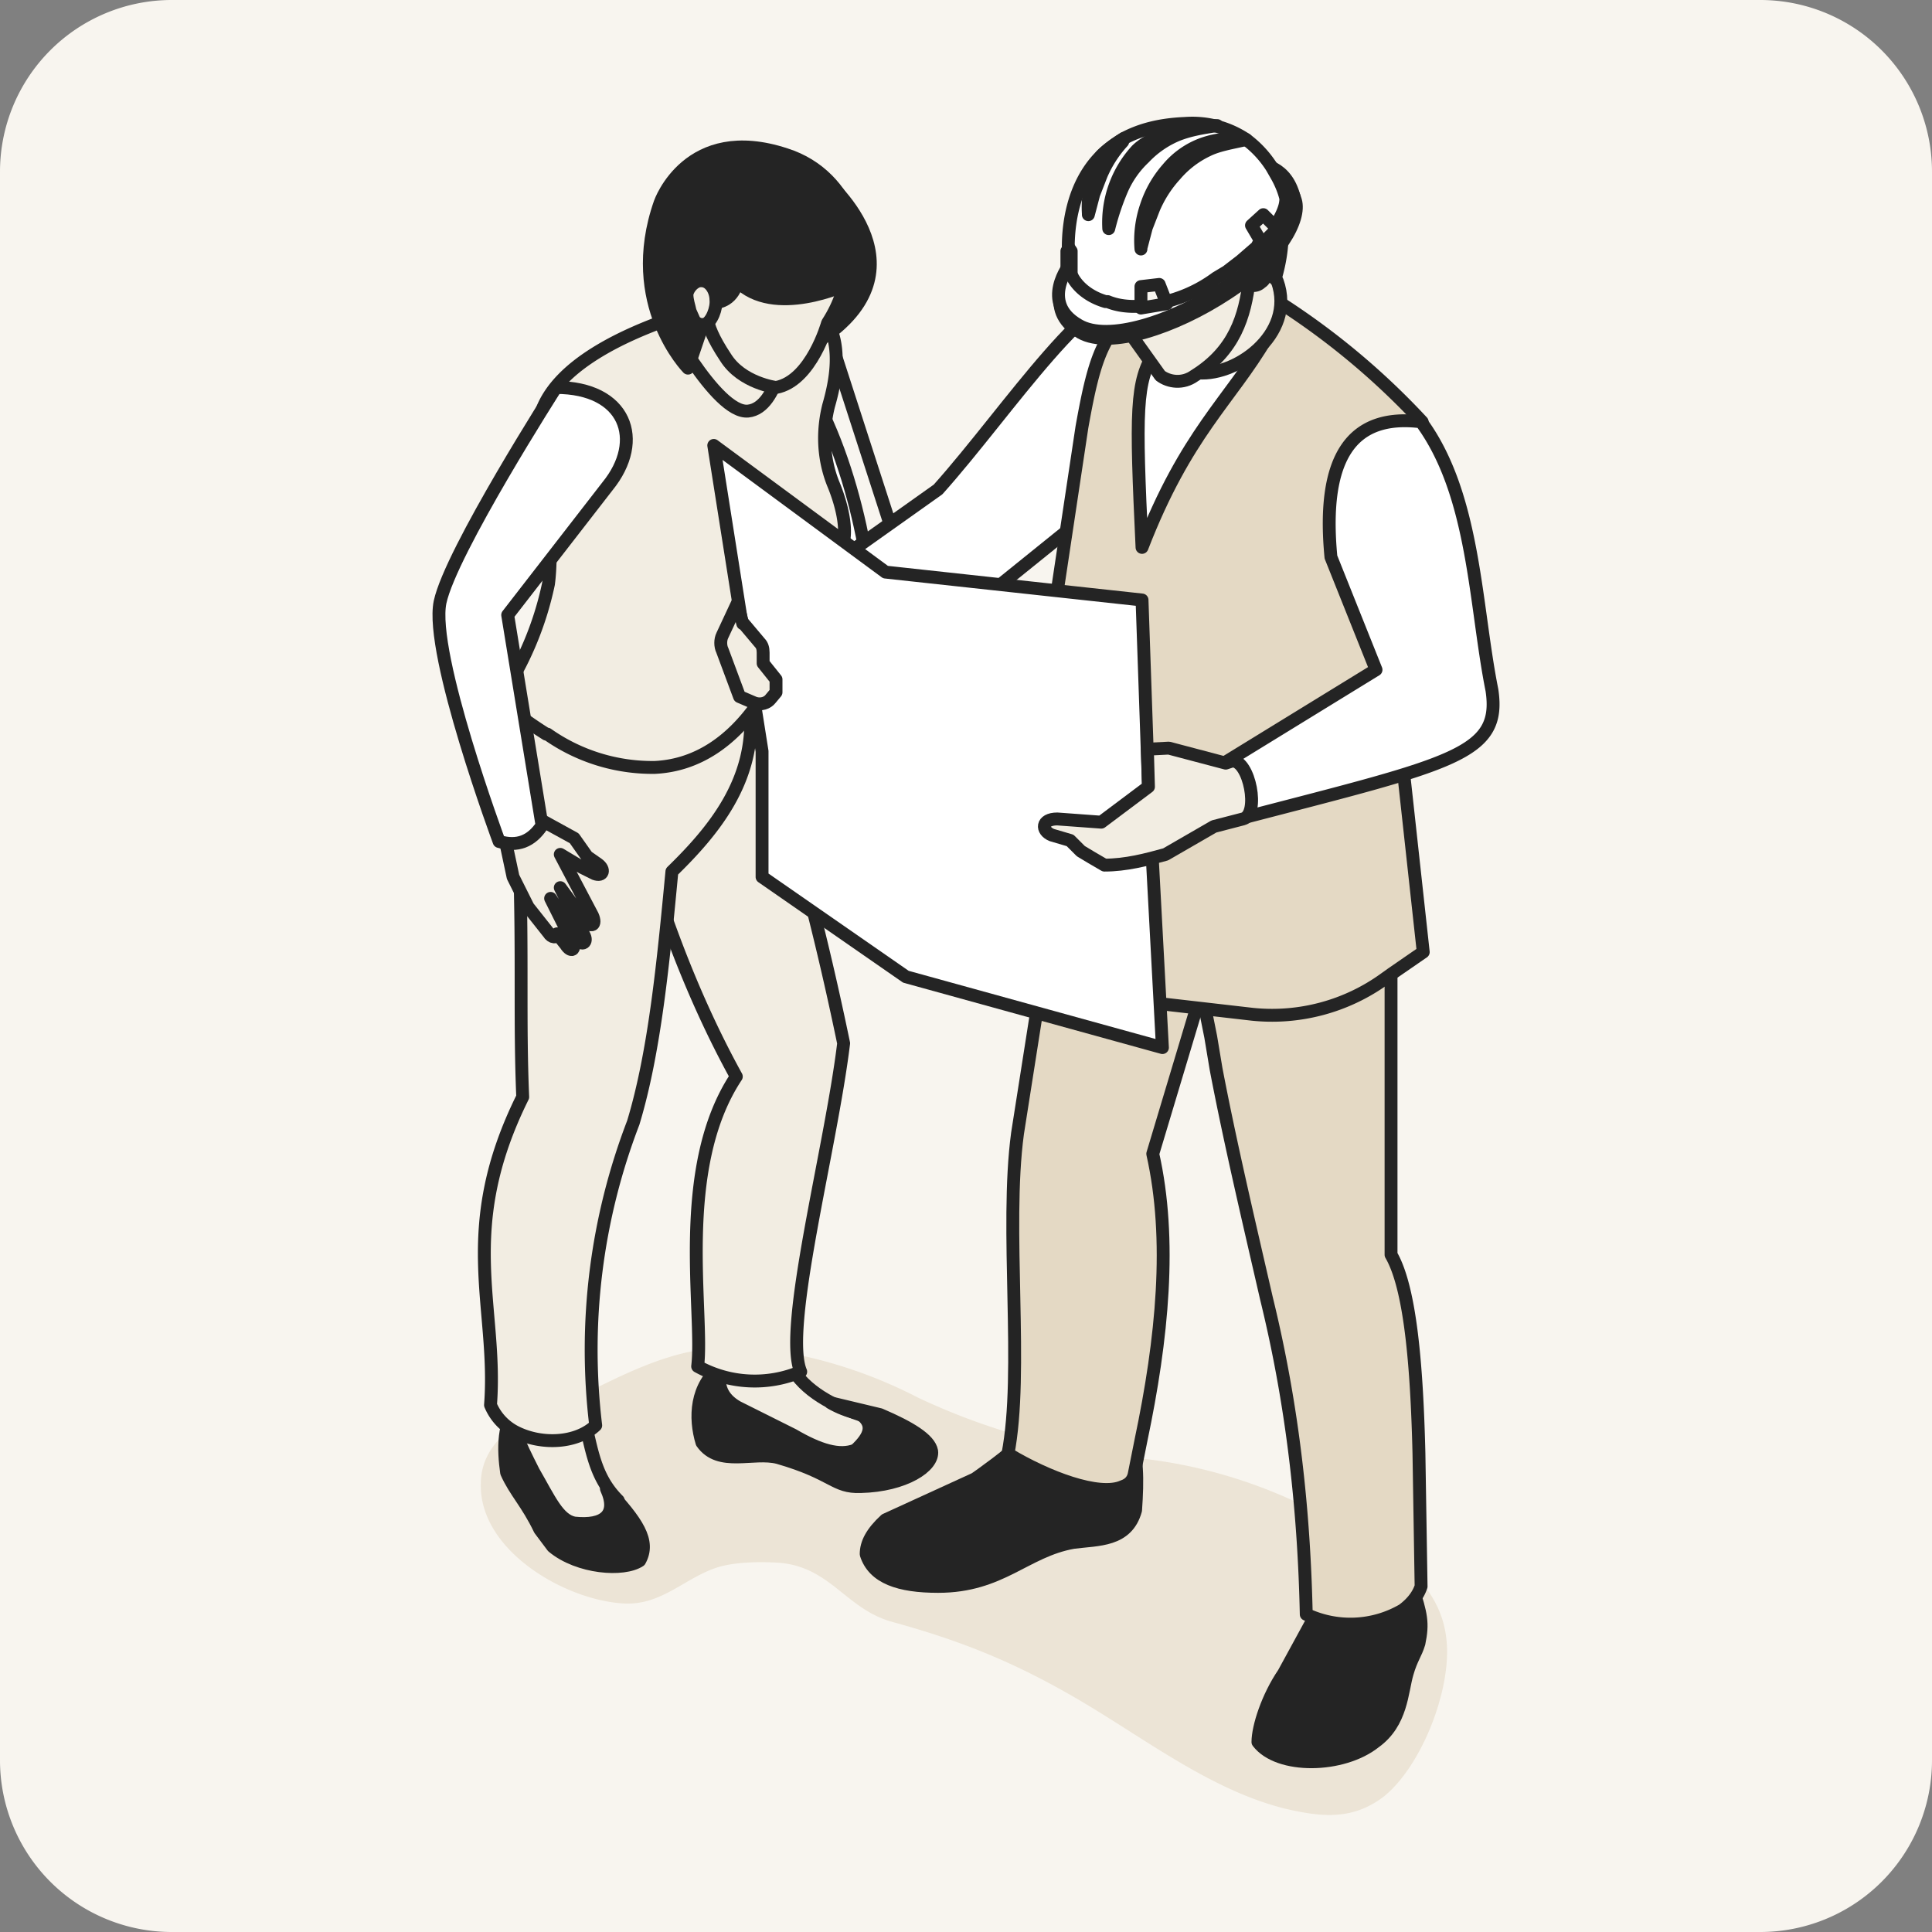 <svg xmlns="http://www.w3.org/2000/svg" width="180" height="180" fill="none"><rect width="100%" height="100%" fill="#808080" stroke="none"/><style><![CDATA[.B{fill:#f2ede2}.C{fill:#242424}.D{fill:#f8f5ef}.E{fill:#e4d9c4}]]></style><path d="M0 16A16 16 0 0 1 16 0h148a16 16 0 0 1 16 16v148a16 16 0 0 1-16 16H16a16 16 0 0 1-16-16V16Z" class="D"/><path d="M51.8 131.2c-3.5.8-7 3.3-7 7-.2 6.3 8 11 13.5 11.2 3.6.1 5.8-2.7 9-3.5 1.7-.4 3.7-.4 5.3-.3 4.8.4 6.2 4.3 10.5 5.5 6.2 1.7 11 3.6 16.6 6.8 6.5 3.7 12.8 8.8 20 10.6 3.4.8 6.3 1.1 9.2-1.1 3.5-2.8 6.2-9.7 5.9-14.2-.4-6.7-7.1-9.7-12.3-12.4a46.2 46.2 0 0 0-17-5 62 62 0 0 1-20-5.6 43.7 43.7 0 0 0-15-4.6c-7-.7-11.9 2.2-18.7 5.6Z" opacity=".6" class="E"/><g stroke="#242424" stroke-linejoin="round" stroke-width="1.2"><path d="M71.8 32c3.1.1 4.4-2 6.1 1.3L83.3 50l4.8 1.3v6.9H88c-2.7.7-5 1-7 .9-9.3.7-9.8-19.6-9.8-19.6l.7-7.6Z" class="D"/><path fill="#fff" d="M71.1 39.6S71.6 60 81 59.1c2.1.1 4.5 0 7-.8l-6.8-1.8c-.4-7.9-4-20.4-9.2-24.5l-.8 7.6Z"/><path d="M80.1 131.8c-3-1-5.6-2.6-6.6-4.9-2 .6-4 .4-5.8-.5v.3c-1.7 2-2.5 4.1-1 6h4.8l4.6 3.1h5c.6-1.7 1-3.3-1-4Z" class="B"/><path d="M67.2 127.3c-2.4 1.8-2.5 4.8-1.8 7.1 1.6 2.3 4.8.8 7.1 1.4 5.2 1.5 5.2 2.8 7.7 2.7 4.1-.1 6.8-1.9 6.6-3.3-.2-1.1-2-2.2-4.8-3.4l-4.6-1.1c.7.4 1.6.8 2.7 1 1.4 1 1 2.1-.4 3.4-1.5.6-3.4 0-5.8-1.4l-5.2-2.6c-1.4-.8-2-2-1.5-3.8Z" class="C"/><path d="M48.4 130.6v.3c-.7 1.4-.6 3.4-.5 5.5l3.5 5.8a29 29 0 0 0 4.8 1.4l1.4-3.8c-2-2-2.4-4.2-3.1-7.4-2.2.3-4.2 0-6-1.8Z" class="B"/><path d="M48.4 130.9c-1.6 1.4-1.5 4.2-1.2 6.3.8 1.8 1.9 2.8 3.1 5.3l1.2 1.6c2.4 2 6.6 2.3 8.1 1.3 1-1.8-.2-3.6-3.1-6.7 1.1 2.4-.2 3.5-3 3.2-1.5-.3-2.3-2.2-3.8-4.8-1.4-2.8-2.3-4.4-1.3-6.2Z" class="C"/><g class="B"><path d="M74.6 127.8c-1.7-4 2.8-20.7 4-30.6-2.7-13-6-25-10-35.2l-10 12.3c2.5 9.4 5.7 18.2 10 26-5.7 8.6-3 22-3.6 27a11 11 0 0 0 9.6.5Z"/><path d="M45.7 130.9a5 5 0 0 0 2.5 2.6c2.3 1.1 5.5 1 7.3-.7a59 59 0 0 1 3.5-28.2c2-6.6 2.8-15 3.6-23.4 3.9-3.8 7.8-8.5 7.3-15 1.2-7.9-19.1-11.7-22.1-2.3-2.6 6.2-1.4 10.9.6 16.3.3 8.9 0 14.9.3 22-6.2 12.5-2.3 19.5-3 28.7Z"/><path d="M46.5 65.2a40 40 0 0 0 4.4 3.2h.1a17 17 0 0 0 10 3.1c4.2-.2 7.3-2.7 9.5-5.8-.4-2.7-.5-7.2.8-9.8l.1-.2.1-.2h1.3l2.1-.7a6 6 0 0 0 3.6-4c.5-1.5-.1-3.9-.9-5.8-.9-2.3-1-4.8-.4-7.2 1.3-4.5 1.2-8.7-3.7-10.9 0 0-19.8 3-23 11.3-1.3 3.3.3 5.8.6 8.5l.1 2.2c.1 2 .1 4-.1 5.5a30.2 30.2 0 0 1-4.6 10.8Z"/><path d="M73.2 31.7s-.6 6.3-3.5 6.6c-3 .3-8-9.3-8-9.3l5.8-3.7 5.7 6.4Z"/></g><path d="M76.7 16.6s9.8 8 .1 14.8l-3.6-8.9 3.5-5.9Z" class="C"/><path d="M70.8 15.8s6.6 1 7.8 7.9c0 0 1 2.5-1.5 6.4 0 0-1.5 5.4-4.8 6 0 0-3.2-.4-4.7-2.8-2.4-3.6-1.6-4.5-1.6-4.5s-3.4-3-1.8-8.2c1.5-5 6.6-4.8 6.6-4.8Z" class="B"/><path d="M78.9 26.5s-6.8 3.2-10.2-.3c0 0-.3 2-2.3 2l-.5.8-1.8 5.3s-5.9-6-2.6-15.4c0 0 2.6-7.5 11.7-4.5 6.3 2 8 9.3 5.7 12.1Z" class="C"/><path d="M65 26.2c-.5.2-.9.7-1 1.2 0 .6.2 1.1.3 1.6l.4.9c.3.3.6.4 1 .3.6-.2 1.1-1.5 1-2.3 0-.8-.6-2-1.7-1.7ZM46.2 75l.6 2 1 4.7 1.4 2.8 1.9 2.4c.3.5.8.5.8.1l.8 1c.5.8 1 .5.6-.3l-2-4 2.5 3.8c.4.7 1 .3.6-.4l-2.2-4.4 2.2 3c.7.8 1.2.5.8-.4l-3-5.7 2 1.2 1.2.6c.8.3 1-.4.3-.9l-1-.7-1.2-1.7-4-2.2-1.7-2.4-1.6 1.5Z" class="B"/><path fill="#fff" d="m56.6 45.3-9.3 12 3.2 19.6c-1 1.5-2.3 2-4 1.5 0 0-6.5-17.5-5.5-22.3 1-4.7 10.8-20 10.8-20 6.5 0 8.3 4.9 4.8 9.2Z"/><path d="M71.6 55.4h1.2c.5 0 1.3-.3 2.1-.6-1.8 0-2.6-.9-3.2-2.1a5 5 0 0 1-.1 2.7Z" class="D"/><path fill="#fff" d="M106.8 26.8c-5-.8-12.7 11.3-19.4 18.8l-13.1 9.3s1 7.5 1.3 7.5 17.7-8 17.7-8L114 37.7l-7-10.9z"/><path d="M105.2 134.3c.8 1 .8 3.6.6 6.4-.8 2.9-3.5 2.7-5.8 3-4.5.8-6.7 4.1-12.6 4.1-3.6 0-6-.8-6.7-3 0-1 .5-2 1.8-3.2l8.3-3.8c.2-.1 3.8-2.7 3.8-3l1.4-6.5h8.8l.4 6Z" class="C"/><path d="M94 135.5c3.5 2.1 8.4 4 10.6 3 .6-.2 1-.6 1.1-1.3l.6-3c2-9.5 2.9-18.7 1.1-26.7l4.5-15 .1-.5 1-3.4.1-.4c0-9.2-3.7-12.5-10.4-11.6l-1.2.2-.8.2-1.3.3-1 5.4-3.6 22.9c-1.2 8.9.6 22.2-.9 29.9Z" class="E"/><path d="M131.6 147.9c.8 2.5 1 3.3.6 5.2-.3 1-.7 1.4-1.1 2.8-.5 1.7-.5 4.6-3 6.4-3 2.4-9 2.5-10.9 0 0-1.4.9-4.2 2.4-6.4l3-5.5-.1-5.3 8.6-1.9.5 4.7Z" class="C"/><g class="E"><path d="M102.4 74.6c0 .7.1 1.3.3 2l.2 1.2c.8 2.8 2.4 5.2 4 7.3 2.1 2.6 4.2 4.7 5 6.3v.7l.9 4.5.5 3c1.3 6.8 3 14 4.7 21.4 2.5 10.2 3.5 20 3.7 29.4a9.7 9.7 0 0 0 9-.4c.8-.6 1.4-1.3 1.7-2.2l-.2-12.4c-.2-8.2-.8-15.4-2.6-18.5V75.5l-3.9-.4-2.2-.3-14-1.6-1.4-.2-.8-.1-3.5-.4-1.4 2Z"/><path d="m91.5 82.8 12.7 9.6 1.2.8 2.6.3 8.7 1a17.9 17.9 0 0 0 12.3-3.3l.7-.5 2.9-2-2.3-21 .7-8.7v-1.5l1.5-18.2a68.9 68.9 0 0 0-14.7-12l-11 .5c-4 2.9-4.8 5.3-6 12l-3.4 22.6c-.4 2.9-4.3 15.3-5.5 19.3l-.4 1.1Z"/></g><path fill="#fff" d="M106.4 51c-.6-12.7-.6-15.5 1.2-18.2l3.4-.9 7-.4c-3.4 5.8-7.5 8.9-11.6 19.5Z"/><g class="B"><path d="m116.6 22.1 2.4 4.1c1.8 5-4.1 9.1-7.7 8.5l-3.7-6.6 9-6Z"/><path d="M116.4 26c-.4 3.5-1.4 6.7-5.1 9-1.1.8-2.4.6-3.2 0l-3-4.2c-1.3-1.2-2-2.7-2.6-4.4L107 17h7.2l3.4 4.7-1.3 4.5Z"/></g><g class="D"><path d="m118.2 25.2-2.9.6c-.9-.8-2.1-.9-3-.2a12 12 0 0 1-6.9 2.2 5 5 0 0 1-4.8-5.4c.2-2.7 4.8-8.9 10-8.5 6.4.4 10.5 4.3 8.2 12.1l-.6-.8Z"/><path d="M117 22.2c.5-.1 1 0 1.3.4.2.3.2.6.2 1 0 .7-.2 1.4-.5 2-.1.3-.3.6-.5.7a1 1 0 0 1-.8.3c-1-.2-1-1.5-1-2.3-.1-.8.4-2 1.4-2.1Z"/><path d="M117.2 16s2.6-.3 3.5 2.7c.5 1.7-1.4 5.4-6.3 8.6-5 3.3-11 5.2-13.7 3.7-3.8-2.2-.9-5.8-.9-5.8L110 17l7.3-1Z"/></g><g fill="#fff"><path d="M117 15.3s2.6-.2 3.5 2.8c.6 1.7-1.3 5.4-6.3 8.6-5 3.3-11 5.2-13.7 3.6-3.7-2.1-.8-5.7-.8-5.7l10-8.2 7.4-1Z"/><path d="M99.7 24.4v.9c.4 1.2 1.6 2.3 3.3 2.8h.2c1.2.5 2.8.6 4.5.2a13.2 13.2 0 0 0 5.6-2.4l1-.6 1.3-1 1.5-1.3.1-.2.6-.6 1-1.1c.6-1 1-1.8 1-2.6 0 0-.2-1-.9-2.2l-.4-.7a9.7 9.7 0 0 0-2.4-2.6 9 9 0 0 0-5.7-1.5c-2.4.1-4.2.6-5.7 1.4-.8.5-1.5 1-2.1 1.6-3.8 3.8-3 9.9-3 9.9Zm32.7 14.9c5 6.8 5 17 6.6 25 .9 6-3.6 6.8-23.2 11.9-2.7.5-4-1-1.6-5.2l14-8.6-4.2-10.5c-.9-9.4 2-13.4 8.4-12.6Zm-26 16.6-23.9-2.6-16-11.8L71 70v11.7L84.4 91l23.9 6.6-1.3-24.3-.6-17.4Z"/></g><path d="m98.5 76.3 4.1.3 4.4-3.3-.1-3.5 2-.1 5.3 1.4.6-.2c1.6-.1 2.6 5 1 5.4l-2.7.7-4.5 2.6c-1.8.5-3.7 1-5.7 1l-1.2-.7-1-.6-1-1-1.7-.5c-1-.4-1-1.5.5-1.5ZM69.2 58l1.6 1.9c.2.2.3.5.3.9v1l1.2 1.5v1.2l-.5.6c-.3.4-.9.6-1.5.4l-1.4-.6-1.6-4.3c-.2-.4-.2-1 0-1.4l1.4-3 .5 1.9Z" class="B"/><path d="M108.7 28.3l-.7-1.8-1.7.2v2l2.4-.4zm10.3-7l-1.4 1.4-1-1.7 1.1-1 1.3 1.3zm-19.2 4.1v-2l-.2-.3-.2.3V25l.2.5.2-.2zm6.5-2.3l.5-1.9.7-1.8a11 11 0 0 1 2-3.1 9 9 0 0 1 3-2.3c1-.5 2.3-.7 3.6-1a8.7 8.7 0 0 0-4 .4 7.6 7.6 0 0 0-3.3 2.3 10 10 0 0 0-2 3.5 9.9 9.9 0 0 0-.5 4zm-3-1.8a23.7 23.7 0 0 1 1.2-3.6 9 9 0 0 1 2.1-3 9 9 0 0 1 3-2.1c1.2-.5 2.5-.7 3.8-.9h-2c-.7 0-1.3 0-2 .3l-1.8.8c-.6.4-1.2.7-1.7 1.2a10 10 0 0 0-2.6 7.3zm-1.9-1.3l.5-1.9.7-1.8a11 11 0 0 1 2-3.1l.1-.3c-.8.5-1.5 1-2.1 1.6l-.7 1.7a9.4 9.4 0 0 0-.5 3.7z" class="D"/></g></svg>